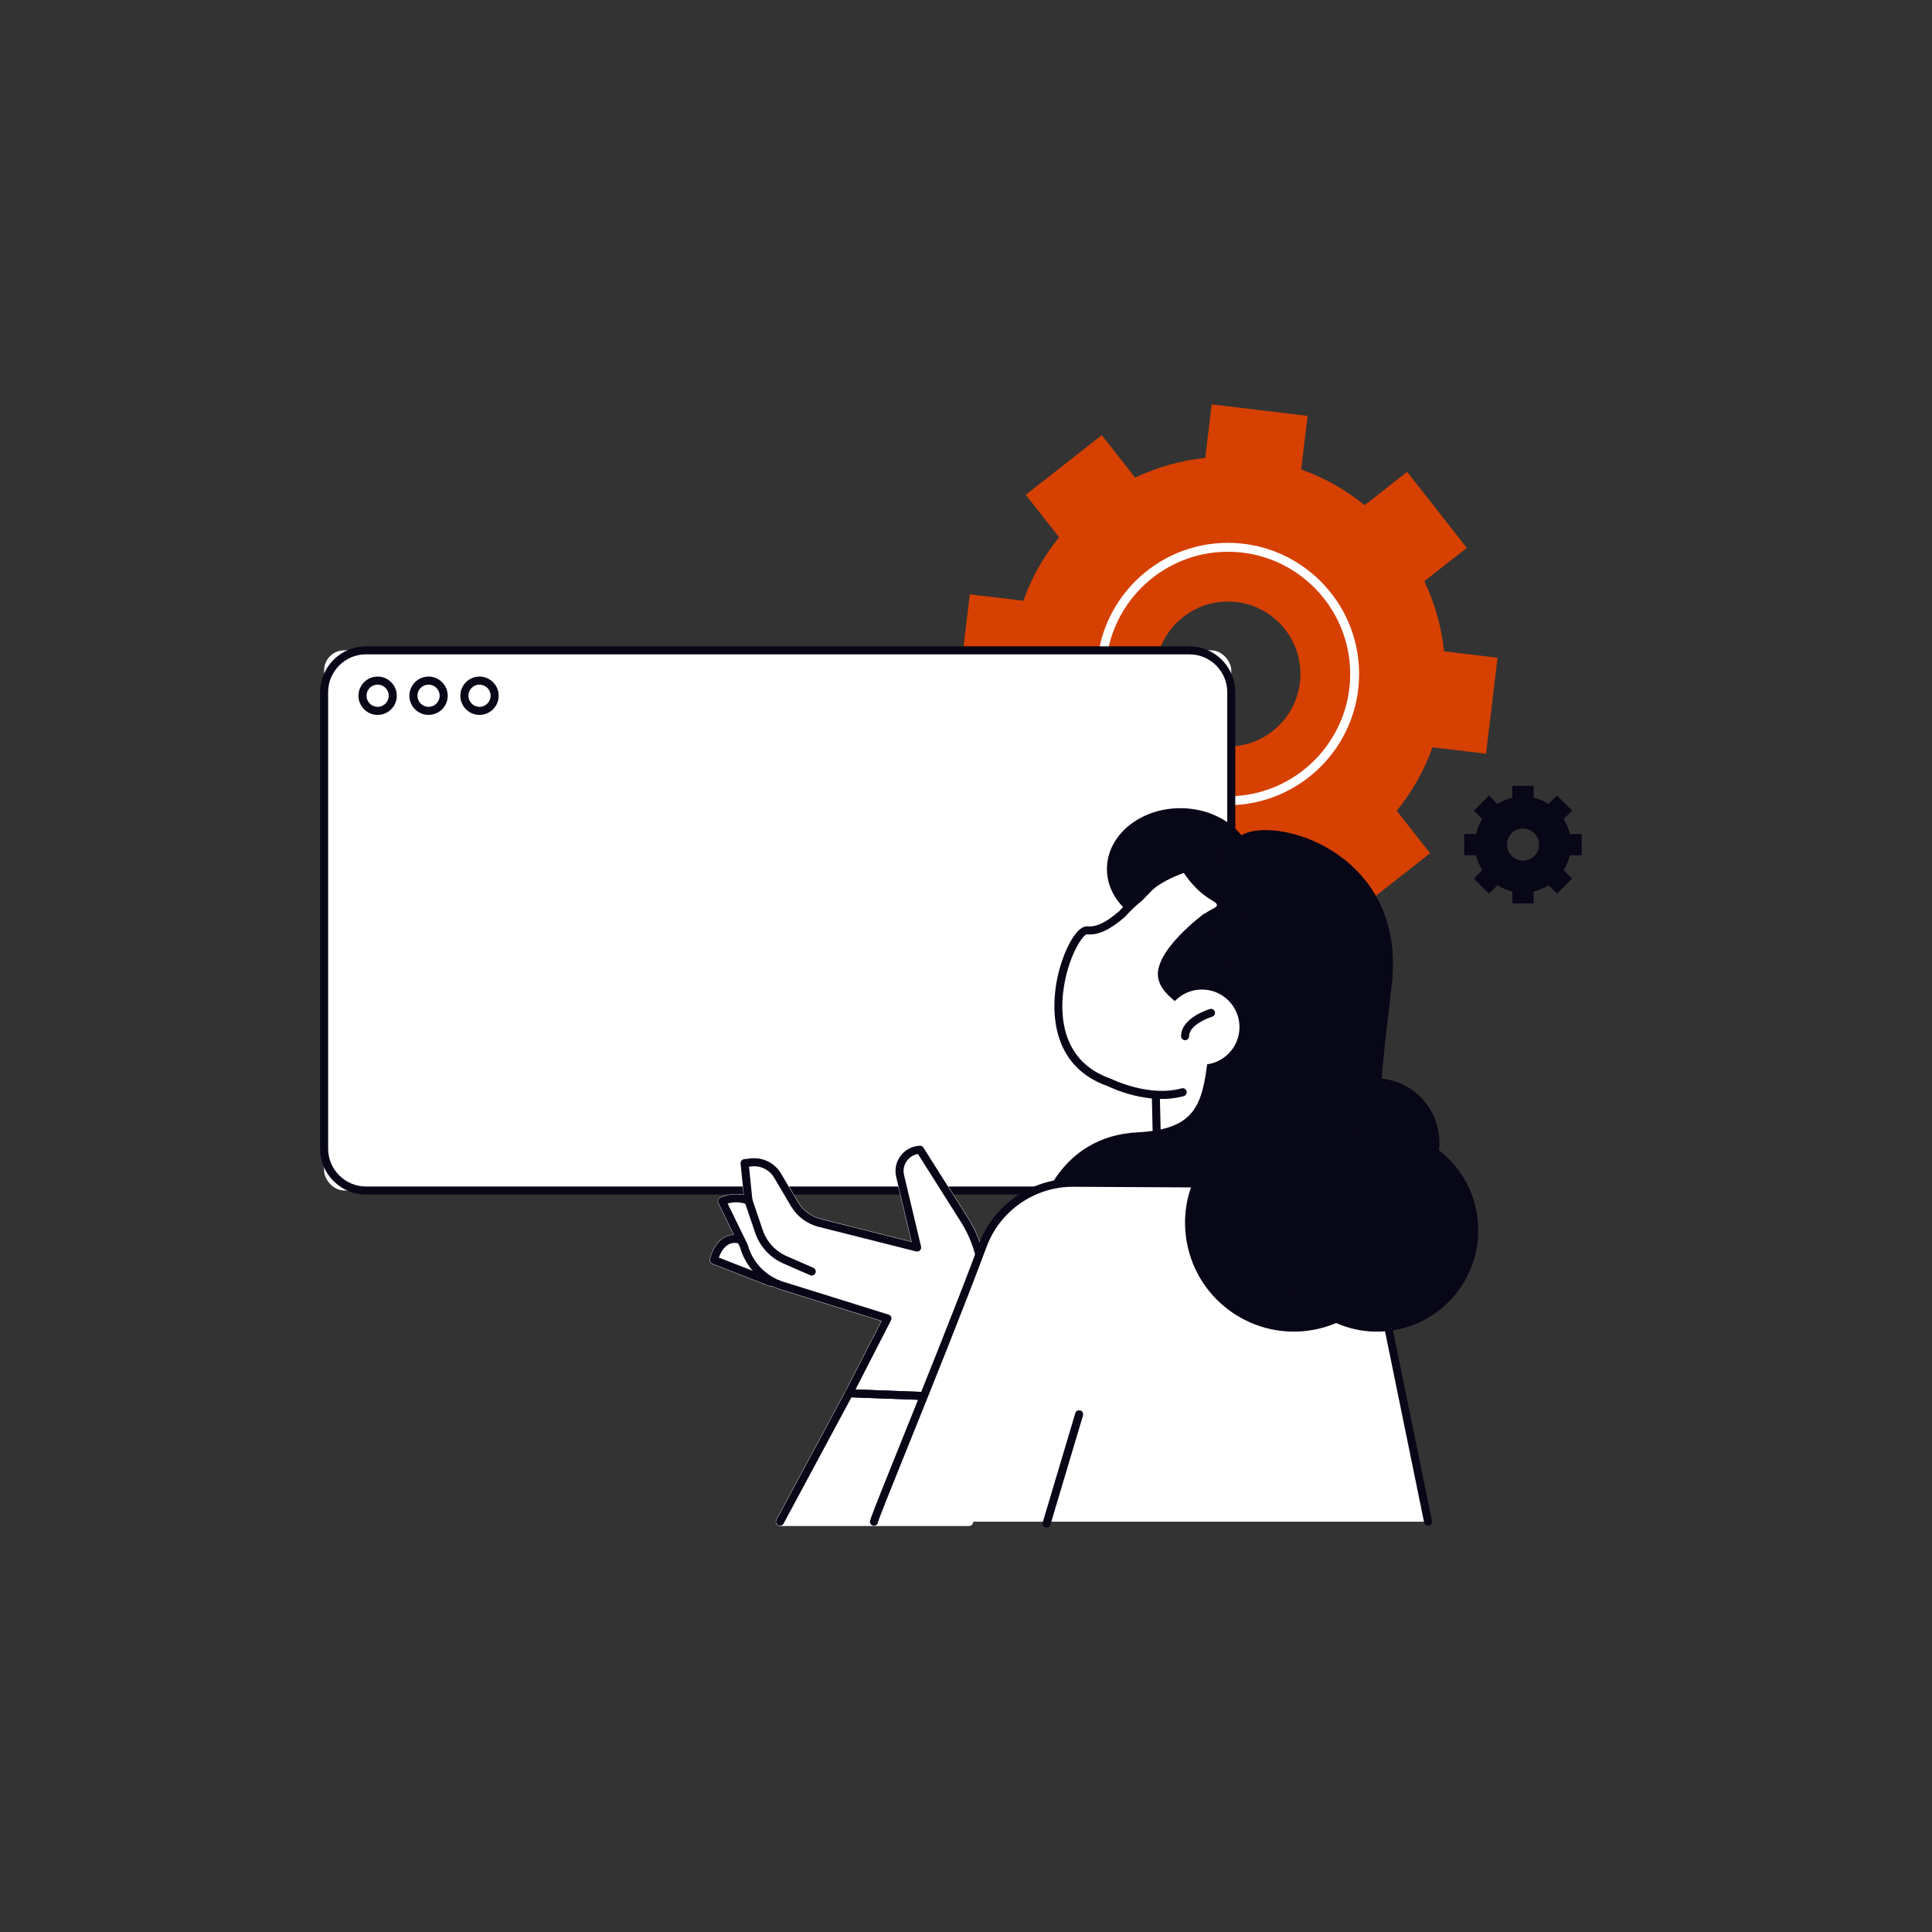 <?xml version="1.0" encoding="UTF-8"?><svg xmlns="http://www.w3.org/2000/svg" id="Layer_168b7ff3f2fdf5" data-name="Layer 1" viewBox="0 0 1000 1000" aria-hidden="true" width="1000px" height="1000px">
  <rect x="0" y="0" width="1000" height="1000" fill="#333333" stroke="none"/>
  <defs><linearGradient class="cerosgradient" data-cerosgradient="true" id="CerosGradient_idbfdc729ee" gradientUnits="userSpaceOnUse" x1="50%" y1="100%" x2="50%" y2="0%"><stop offset="0%" stop-color="#d1d1d1"/><stop offset="100%" stop-color="#d1d1d1"/></linearGradient><linearGradient/>
    <style>
      .cls-1-68b7ff3f2fdf5{
        fill: #d64000;
      }

      .cls-2-68b7ff3f2fdf5{
        fill: #080717;
      }

      .cls-3-68b7ff3f2fdf5{
        fill: #fff;
      }
    </style>
  </defs>
  <path class="cls-1-68b7ff3f2fdf5" d="M676.83,215.27l-49.67-5.97-3.33,27.7c-12.79,1.35-25.02,4.85-36.3,10.2l-17.26-21.97-39.34,30.89,17.26,21.97c-7.87,9.69-14.19,20.74-18.52,32.86l-27.7-3.33-5.97,49.67,27.7,3.33c1.33,12.79,4.86,25.03,10.2,36.31l-21.97,17.25,30.89,39.34,21.97-17.25c9.69,7.87,20.74,14.19,32.85,18.51l-3.33,27.7,49.67,5.97,3.33-27.7c12.79-1.33,25.03-4.85,36.31-10.2l17.26,21.97,39.33-30.89-17.26-21.97c7.86-9.69,14.2-20.74,18.52-32.86l27.7,3.33,5.97-49.67-27.7-3.33c-1.33-12.79-4.86-25.03-10.2-36.31l21.97-17.25-30.89-39.34-21.97,17.25c-9.69-7.87-20.74-14.17-32.86-18.52l3.33-27.7ZM672.82,353.35c-2.47,20.57-21.15,35.25-41.73,32.77-20.57-2.47-35.24-21.16-32.77-41.73,2.47-20.57,21.16-35.24,41.73-32.77,20.58,2.47,35.24,21.16,32.77,41.73Z"/>
  <path class="cls-3-68b7ff3f2fdf5" d="M635.57,416.77c-37.44,0-67.9-30.46-67.9-67.9s30.46-67.9,67.9-67.9,67.91,30.46,67.91,67.9-30.46,67.9-67.91,67.9ZM635.57,285.59c-34.89,0-63.28,28.39-63.28,63.28s28.39,63.28,63.28,63.28,63.28-28.39,63.28-63.28-28.39-63.28-63.28-63.28Z"/>
  <rect class="cls-3-68b7ff3f2fdf5" x="167.76" y="336.61" width="469.55" height="279.59" rx="10.41" ry="10.41"/>
  <path class="cls-2-68b7ff3f2fdf5" d="M615.64,618.29H189.43c-13.1,0-23.75-10.66-23.75-23.75v-236.25c0-13.1,10.66-23.75,23.75-23.75h426.2c13.1,0,23.75,10.66,23.75,23.75v236.25c0,13.1-10.66,23.75-23.75,23.75ZM189.43,338.69c-10.8,0-19.59,8.79-19.59,19.59v236.25c0,10.8,8.79,19.59,19.59,19.59h426.2c10.8,0,19.59-8.79,19.59-19.59v-236.25c0-10.8-8.79-19.59-19.59-19.59H189.43Z"/>
  <path class="cls-2-68b7ff3f2fdf5" d="M195.46,370.03c-5.47,0-9.92-4.45-9.92-9.92s4.45-9.92,9.92-9.92,9.92,4.45,9.92,9.92-4.45,9.92-9.92,9.92ZM195.46,354.36c-3.17,0-5.75,2.58-5.75,5.75s2.58,5.75,5.75,5.75,5.75-2.58,5.75-5.75-2.58-5.75-5.75-5.75Z"/>
  <path class="cls-2-68b7ff3f2fdf5" d="M221.82,370.03c-5.47,0-9.92-4.45-9.92-9.92s4.45-9.92,9.92-9.92,9.92,4.45,9.92,9.92-4.45,9.92-9.92,9.92ZM221.82,354.36c-3.17,0-5.75,2.58-5.75,5.75s2.58,5.75,5.75,5.75,5.75-2.58,5.75-5.75-2.58-5.75-5.75-5.75Z"/>
  <path class="cls-2-68b7ff3f2fdf5" d="M248.19,370.03c-5.47,0-9.92-4.45-9.92-9.92s4.45-9.92,9.92-9.92,9.92,4.45,9.92,9.92-4.45,9.92-9.92,9.92ZM248.19,354.36c-3.17,0-5.75,2.58-5.75,5.75s2.58,5.75,5.75,5.75,5.75-2.58,5.75-5.75-2.58-5.75-5.75-5.75Z"/>
  <path class="cls-3-68b7ff3f2fdf5" d="M501.05,630.24l-22.95-36.32c-.43-.67-1.13-1.07-1.97-1.04-3.98.15-7.64,2.05-10.05,5.22-2.41,3.17-3.26,7.2-2.34,11.08l7.96,33.48-46.99-11.85c-4.81-1.21-9.02-4.36-11.54-8.64l-8.72-14.78c-3.3-5.6-9.61-8.72-16.05-7.93l-3.24.39c-1.21.15-2.08,1.24-1.96,2.45l1.65,16.07c-4.02-.78-8.18-.32-11.99,1.38-.56.25-.99.71-1.19,1.28-.21.57-.17,1.2.09,1.75l7.96,16.31c-1.95.1-3.79.64-5.44,1.71-5.28,3.43-6.85,10.61-6.92,10.92-.23,1.07.36,2.15,1.38,2.55l29.27,11.41c.27.1.54.15.81.15s.52-.06.77-.15c1.5.74,3.04,1.41,4.67,1.92l51.89,16.19-18.63,36.32-35.71,66.46c-.37.69-.35,1.53.05,2.21s1.13,1.09,1.92,1.09h97.74c1.17,0,2.14-.9,2.23-2.07l4.96-64s0-.03,0-.04c0-.01,0-.03,0-.04l2.22-56.67c.51-13.04-2.9-25.77-9.88-36.8Z"/>
  <ellipse class="cls-2-68b7ff3f2fdf5" cx="610.96" cy="449.8" rx="38.01" ry="31.48"/>
  <polygon class="cls-3-68b7ff3f2fdf5" points="674.57 656.54 599.62 626.76 597.9 551.39 667.87 549.79 674.57 656.54"/>
  <path class="cls-2-68b7ff3f2fdf5" d="M674.57,658.62c-.26,0-.52-.05-.77-.15l-74.95-29.78c-.78-.31-1.29-1.05-1.31-1.89l-1.72-75.37c-.03-1.15.88-2.1,2.03-2.13l69.97-1.6c1.11-.02,2.06.84,2.13,1.95l6.7,106.75c.04.71-.28,1.4-.85,1.82-.36.26-.79.4-1.22.4ZM601.67,625.33l70.62,28.06-6.37-101.47-65.89,1.51,1.64,71.91Z"/>
  <path class="cls-3-68b7ff3f2fdf5" d="M620.57,581.62c16.76,2.04,34.49-2.23,49.32-13.29,29.97-22.36,36.04-63.52,15.06-93.02-34.42-48.41-82.44-23.88-90.12-15.95-1.8,1.86-3.54,3.65-5.24,5.38-3.19,2.56-6.11,5.34-8.73,8.3-6.49,5.62-12.4,9.09-18.13,8.51-8.77-.87-34.23,63.04,11.71,78.83,0,0,19.85,9.92,37.71,4.96l8.42,16.27Z"/>
  <path class="cls-2-68b7ff3f2fdf5" d="M628.77,584.2c-2.81,0-5.63-.17-8.45-.51-1.14-.14-1.95-1.18-1.82-2.32.14-1.14,1.18-1.96,2.32-1.82,16.94,2.05,33.93-2.52,47.83-12.89,28.84-21.51,35.25-61.11,14.61-90.15-12.35-17.37-27.6-26.85-45.34-28.19-20.74-1.56-37.97,8.75-41.58,12.48-1.8,1.87-3.55,3.66-5.26,5.39-.06.06-.12.11-.18.16-3.06,2.45-5.91,5.16-8.47,8.06-.06.07-.13.14-.2.2-7.86,6.81-13.94,9.58-19.7,9.01-2.22.21-10.11,12.18-12.21,29.73-1.57,13.1-.44,36.38,24.8,45.06.09.03.17.07.25.11.19.1,19.36,9.5,36.22,4.82,1.11-.31,2.25.34,2.56,1.45.31,1.11-.34,2.26-1.45,2.56-17.86,4.97-37.15-4.11-39.07-5.04-33.31-11.54-28.51-46.23-26.25-56.6,2.86-13.08,9.65-26.81,15.55-26.23,4.51.45,9.59-1.99,16.45-7.93,2.66-3,5.62-5.82,8.8-8.37,1.67-1.69,3.38-3.45,5.14-5.28,5.38-5.56,24.09-15.3,44.89-13.73,19.03,1.43,35.32,11.5,48.42,29.93,21.97,30.9,15.16,73.02-15.51,95.9-12.45,9.29-27.24,14.2-42.37,14.2Z"/>
  <path class="cls-2-68b7ff3f2fdf5" d="M676.71,442.56c-21.22-11.62-45.94-10.9-66.36-.34,6.35,1.52,12.57,3.83,18.51,7.08,40.3,22.06,52.85,76.71,28.02,122.07-1.38,2.52-2.86,4.94-4.4,7.3,20.89-3.89,40.15-17.05,51.36-37.54,19.47-35.58,7.33-79.7-27.13-98.56Z"/>
  <path class="cls-2-68b7ff3f2fdf5" d="M605.77,437.62s5.64,19.17,21.67,28.47c8.47,4.92-7.77,3.37-6.52,13.45,9.34,75.49,15.35,89.77,15.35,89.77,1.41,6.48,6.88,11.29,13.49,11.86l19.91,1.71,6.25-18.27,10.15-78.71s-40.85-58.93-80.3-48.29Z"/>
  <path class="cls-2-68b7ff3f2fdf5" d="M623.44,472.77s-27.23,19.86-23.83,34.04c3.4,14.18,28.36,17.02,25.53,41.41-2.84,24.39-6.89,36.36-36.44,37.88-39.42,2.02-53.76,38.14-53.76,60.26s100.98-32.34,100.98-32.34c0,0,34.6-35.74-12.48-141.26Z"/>
  <circle class="cls-3-68b7ff3f2fdf5" cx="622.11" cy="531.63" r="19.45"/>
  <path class="cls-2-68b7ff3f2fdf5" d="M613.4,538.41c-1.15,0-2.08-.93-2.08-2.08,0-9.49,14.29-13.88,14.89-14.06,1.1-.33,2.26.29,2.59,1.39s-.29,2.26-1.39,2.59c-3.32,1-11.93,4.77-11.93,10.08,0,1.15-.93,2.08-2.08,2.08Z"/>
  <circle class="cls-2-68b7ff3f2fdf5" cx="711.73" cy="591.39" r="33.29"/>
  <path class="cls-2-68b7ff3f2fdf5" d="M506.47,725.7s-.05,0-.08,0l-66.98-2.48c-.71-.03-1.36-.41-1.72-1.03-.36-.61-.38-1.37-.06-2l18.72-36.5-52.07-16.25c-10.34-3.23-18.25-11.36-21.2-21.77l-11.21-22.97c-.25-.51-.28-1.09-.09-1.63.19-.53.59-.96,1.11-1.19,3.85-1.71,8.05-2.16,12.1-1.33l-1.67-16.28c-.12-1.13.69-2.14,1.82-2.28l3.24-.39c6.39-.77,12.63,2.32,15.9,7.86l8.73,14.78c2.54,4.31,6.79,7.49,11.64,8.71l47.24,11.91-8.02-33.73c-.91-3.82-.06-7.81,2.32-10.94,2.38-3.13,6-5.01,9.93-5.16.77-.02,1.44.34,1.84.97l22.95,36.32c6.96,11.01,10.36,23.7,9.85,36.71l-2.22,56.67c-.04,1.12-.97,2-2.08,2ZM442.83,719.18l61.64,2.28,2.14-54.6c.48-12.17-2.71-24.03-9.21-34.32l-22.27-35.23c-2.23.37-4.23,1.57-5.62,3.4-1.62,2.13-2.2,4.85-1.58,7.46l8.81,37.07c.17.71-.05,1.45-.56,1.96-.52.51-1.26.72-1.97.54l-50.56-12.75c-5.92-1.49-11.1-5.37-14.21-10.63l-8.73-14.78c-2.43-4.12-7.07-6.4-11.82-5.84l-1.21.15,1.78,17.31c.07.72-.23,1.42-.8,1.86-.57.44-1.33.55-2.01.3-3.29-1.24-6.77-1.36-10.03-.42l10.28,21.07c.06.11.1.23.14.36,2.52,9.13,9.43,16.27,18.48,19.09l54.43,16.98c.59.18,1.06.61,1.3,1.18.24.57.21,1.21-.07,1.76l-18.35,35.79Z"/>
  <path class="cls-2-68b7ff3f2fdf5" d="M420.14,660.21c-.28,0-.56-.06-.83-.18l-13.85-6.06c-6.87-3-12.19-8.8-14.59-15.89l-5.43-16c-.37-1.09.21-2.27,1.3-2.64,1.09-.37,2.27.21,2.64,1.3l5.43,16c2.03,5.99,6.52,10.88,12.32,13.42l13.85,6.06c1.05.46,1.53,1.69,1.07,2.74-.34.78-1.11,1.25-1.91,1.25Z"/>
  <path class="cls-2-68b7ff3f2fdf5" d="M398.8,665.67c-.25,0-.51-.05-.76-.14l-29.27-11.41c-.95-.37-1.49-1.37-1.28-2.37.06-.3,1.62-7.43,6.85-10.82,2.56-1.66,5.52-2.15,8.77-1.45,1.12.24,1.84,1.35,1.6,2.47-.24,1.12-1.35,1.84-2.47,1.6-2.17-.47-4.01-.18-5.63.87-2.46,1.6-3.86,4.62-4.54,6.51l27.49,10.72c1.07.42,1.6,1.62,1.18,2.7-.32.82-1.11,1.33-1.94,1.33Z"/>
  <path class="cls-2-68b7ff3f2fdf5" d="M403.76,789.71c-.33,0-.67-.08-.98-.25-1.01-.54-1.39-1.81-.85-2.82l35.72-66.49c.38-.7,1.1-1.11,1.91-1.1l66.98,2.48c.57.02,1.1.27,1.48.7.38.43.56.99.52,1.55l-4.96,59.53c-.1,1.15-1.09,2-2.25,1.9-1.15-.1-2-1.1-1.9-2.25l4.78-57.36-63.51-2.35-35.11,65.34c-.38.7-1.09,1.1-1.84,1.1Z"/>
  <path class="cls-3-68b7ff3f2fdf5" d="M452.39,787.63c0-2.18,36.68-90.2,56.35-143.08,7.27-19.56,25.98-32.48,46.85-32.37l110.64.6c21.69.12,40.33,15.42,44.68,36.67l28.26,138.18h-286.78Z"/>
  <path class="cls-2-68b7ff3f2fdf5" d="M739.17,789.71c-.97,0-1.84-.68-2.04-1.66l-28.27-138.18c-4.13-20.17-22.06-34.89-42.65-35l-110.64-.6c-.09,0-.17,0-.26,0-19.81,0-37.72,12.43-44.63,31.01-11.38,30.6-28.39,72.81-40.82,103.63-8,19.84-14.91,36.99-15.42,38.99-.13,1.03-1,1.82-2.07,1.82-1.15,0-2.08-.93-2.08-2.08s1.91-6.06,15.7-40.28c12.41-30.8,29.42-72.98,40.77-103.53,7.51-20.2,26.99-33.72,48.53-33.72.09,0,.19,0,.28,0l110.64.6c22.55.12,42.19,16.24,46.7,38.33l28.27,138.18c.23,1.13-.5,2.23-1.62,2.46-.14.03-.28.04-.42.04Z"/>
  <path class="cls-2-68b7ff3f2fdf5" d="M643.29,431.93c18.72-9.64,84.53,10.21,77.15,77.15-3.67,33.29-11.35,83.39-1.13,100.41,10.21,17.02,36.87,35.17,23.83,48.79-13.05,13.61-84.53,21.56-94.17,11.35-9.64-10.21-41.98-43.68-5.11-105.52,36.87-61.83-1.13-92.47-5.11-94.74-3.97-2.27-22.92-23.29,4.54-37.44Z"/>
  <circle class="cls-2-68b7ff3f2fdf5" cx="669.72" cy="632.88" r="56.32" transform="translate(-127.49 170.8) rotate(-13.28)"/>
  <circle class="cls-2-68b7ff3f2fdf5" cx="712.75" cy="636.79" r="52.42" transform="translate(-127.24 180.79) rotate(-13.28)"/>
  <path class="cls-2-68b7ff3f2fdf5" d="M558.57,732.06l-16.87,56.56,16.87-56.56Z"/>
  <path class="cls-2-68b7ff3f2fdf5" d="M541.7,790.7c-.2,0-.4-.03-.6-.09-1.1-.33-1.73-1.49-1.4-2.59l16.87-56.56c.33-1.1,1.49-1.73,2.59-1.4,1.1.33,1.73,1.49,1.4,2.59l-16.87,56.56c-.27.9-1.1,1.49-1.99,1.49Z"/>
  <path class="cls-2-68b7ff3f2fdf5" d="M793.82,406.75h-11.06v6.17c-2.77.63-5.36,1.72-7.7,3.2l-4.37-4.36-7.82,7.82,4.37,4.36c-1.47,2.33-2.57,4.93-3.2,7.7h-6.17v11.06h6.17c.63,2.77,1.73,5.36,3.2,7.7l-4.37,4.36,7.82,7.82,4.37-4.36c2.33,1.47,4.93,2.57,7.7,3.2v6.17h11.06v-6.17c2.77-.63,5.36-1.72,7.7-3.2l4.37,4.36,7.82-7.82-4.37-4.36c1.47-2.33,2.57-4.93,3.2-7.7h6.17v-11.06h-6.17c-.63-2.77-1.73-5.36-3.2-7.7l4.37-4.36-7.82-7.82-4.37,4.36c-2.33-1.47-4.93-2.56-7.7-3.2v-6.17ZM796.59,437.16c0,4.58-3.71,8.29-8.29,8.29s-8.29-3.71-8.29-8.29,3.71-8.29,8.29-8.29,8.29,3.71,8.29,8.29Z"/>
</svg>